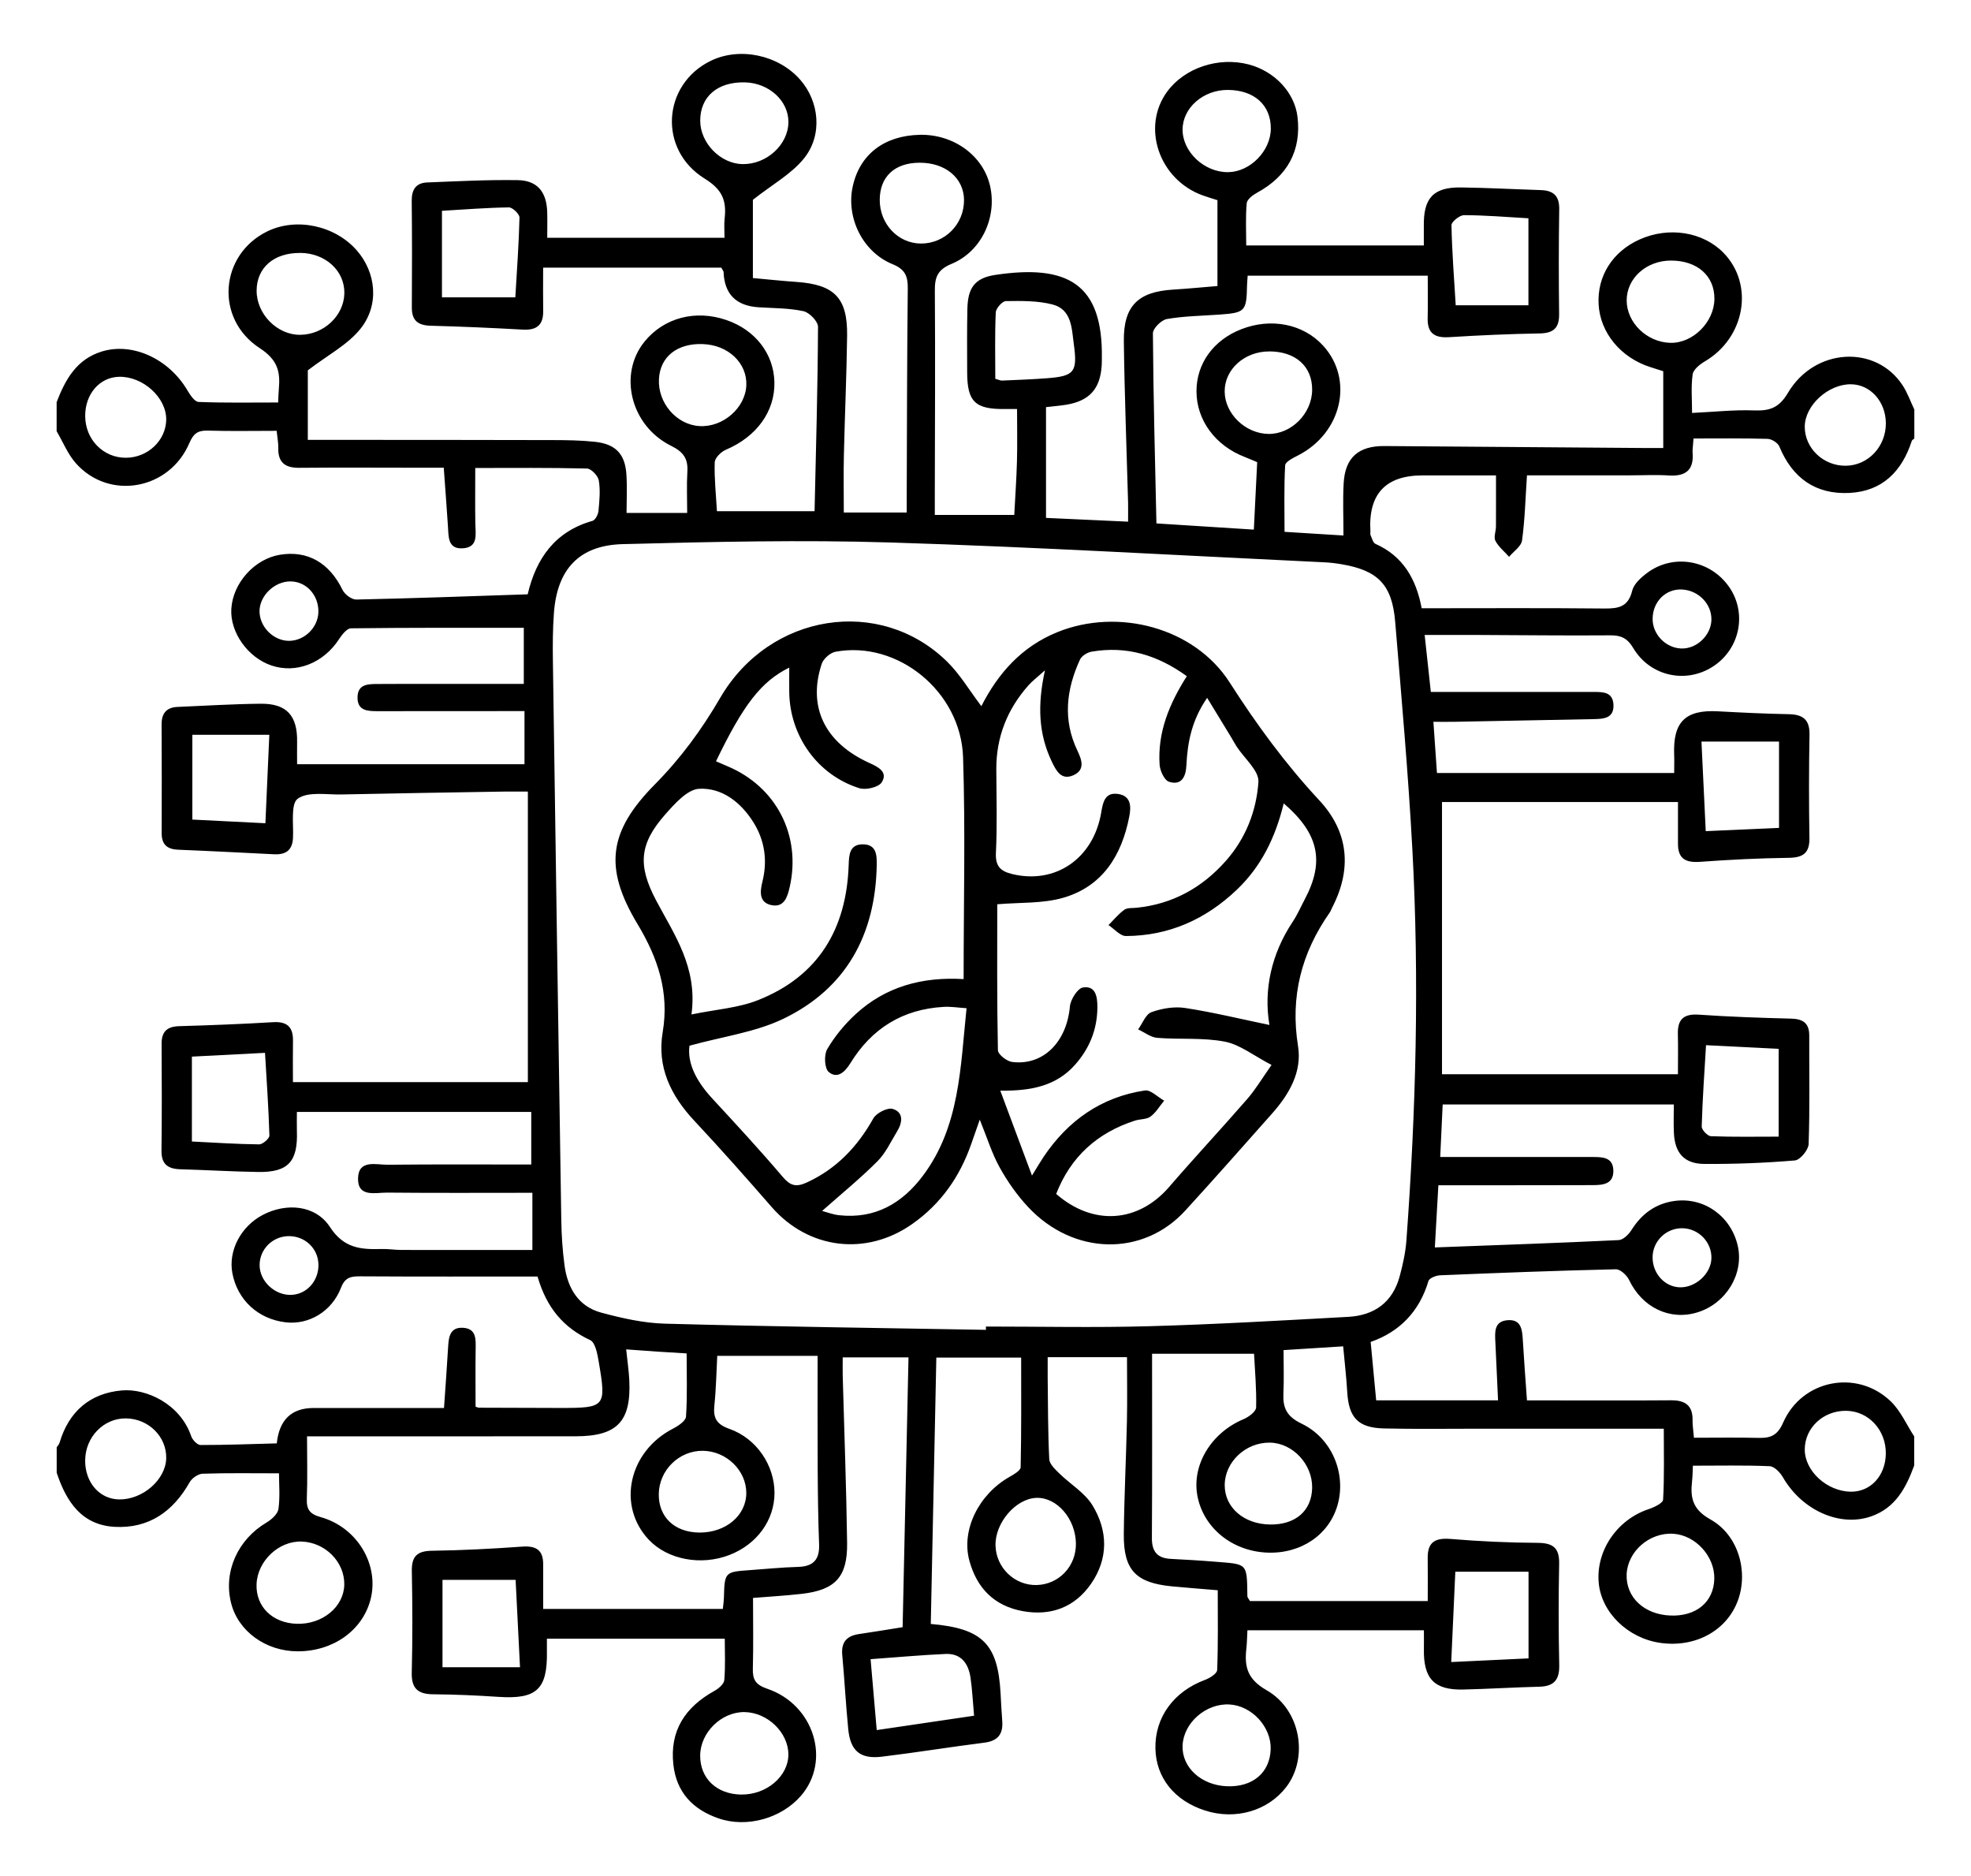 <?xml version="1.0" encoding="UTF-8"?>
<svg id="Layer_1" data-name="Layer 1" xmlns="http://www.w3.org/2000/svg" viewBox="0 0 543.24 517.01">
  <path d="M527.62,112.84v8c-.24,.21-.61,.39-.7,.65-2.71,8.39-8.11,13.88-17.16,14.34-9.35,.48-15.76-4.1-19.35-12.81-.41-1-2.11-2.06-3.25-2.09-6.75-.19-13.51-.1-20.4-.1-.15,2.27-.31,3.08-.25,3.87,.4,4.83-1.91,6.62-6.57,6.32-3.48-.23-7-.04-10.5-.04-9.45,0-18.9,0-28.58,0-.43,6.39-.57,12.21-1.36,17.95-.22,1.63-2.33,3.01-3.57,4.5-1.29-1.45-2.89-2.73-3.77-4.4-.53-1,.14-2.6,.15-3.93,.03-4.57,.01-9.15,.01-14.1-6.93,0-13.57,0-20.21,0q-15.35-.01-14.4,15.47c.02,.33-.09,.71,.04,.99,.39,.85,.67,2.11,1.35,2.41,7.54,3.35,11.2,9.58,12.74,17.74,17.03,0,33.68-.1,50.34,.07,3.9,.04,6.6-.44,7.68-4.9,.45-1.86,2.39-3.61,4.07-4.87,7.19-5.41,17.32-3.67,22.55,3.69,5.08,7.15,3.19,17.04-4.18,21.95-7.45,4.97-17.45,2.9-22.14-4.96-1.61-2.69-3.31-3.54-6.3-3.52-12.16,.1-24.33-.06-36.49-.1-4.78-.02-9.57,0-14.71,0,.63,5.84,1.19,11.02,1.7,15.7,15.46,0,30.11,0,44.76,0,2.59,0,5.36-.05,5.57,3.43,.24,3.86-2.71,4.01-5.49,4.06-12.83,.26-25.66,.5-38.49,.74-1.76,.03-3.52,0-5.64,0,.35,5.04,.64,9.27,.98,14.11h65.38c0-1.69,.06-3.34,0-4.99-.37-9.11,3.08-12.5,12.09-12.01,6.48,.35,12.97,.67,19.47,.79,3.88,.07,5.82,1.45,5.74,5.64-.17,9.48-.18,18.96-.02,28.44,.07,4.18-1.71,5.45-5.72,5.5-8.13,.1-16.26,.51-24.38,1.1-3.93,.29-6.15-.77-6.13-5,.02-3.59,0-7.17,0-11.48h-65.04v75.02h65.03c0-4.17,.07-7.64-.02-11.09-.1-4.06,1.61-5.62,5.79-5.33,8.45,.59,16.93,.87,25.4,1.09,3.25,.08,5.03,1.2,5.02,4.65-.03,9.98,.18,19.96-.17,29.93-.06,1.61-2.35,4.38-3.79,4.5-8.29,.7-16.63,1.01-24.96,.96-5.52-.03-8.12-3-8.38-8.5-.13-2.77-.02-5.56-.02-7.89h-63.71c-.24,5.25-.45,9.65-.68,14.48,14.32,0,28.12,0,41.92,0,2.78,0,5.75,.02,5.8,3.78,.05,3.73-2.92,3.96-5.69,3.97-11.5,.04-23,.03-34.5,.04-2.6,0-5.21,0-8.04,0-.34,6.07-.65,11.45-.97,17.13,17.42-.65,34.05-1.22,50.67-2.02,1.22-.06,2.73-1.52,3.49-2.73,2.84-4.52,6.72-7.38,12-8.07,8.15-1.06,15.52,4.3,17.34,12.43,1.72,7.69-3.22,15.83-11.09,18.27-7.66,2.38-15.28-1.35-18.88-8.93-.62-1.3-2.42-2.96-3.65-2.93-16.16,.37-32.31,.99-48.46,1.66-1.12,.05-2.95,.78-3.18,1.57-2.5,8.4-7.93,14-15.93,16.79,.53,5.64,1.01,10.71,1.52,16.09h33.59c-.26-5.76-.49-10.89-.74-16.02-.13-2.73-.42-5.75,3.35-6.06,3.76-.3,4.04,2.56,4.21,5.4,.32,5.44,.74,10.87,1.15,16.7,2.16,0,3.95,0,5.75,0,11.33,0,22.66,.06,34-.03,3.91-.03,6,1.49,5.89,5.58-.03,1.13,.17,2.28,.38,4.74,6.03,0,11.98-.1,17.93,.04,3.3,.08,5.15-.77,6.66-4.22,5.18-11.81,20.31-14.79,29.62-5.88,2.75,2.63,4.37,6.43,6.5,9.7v8c-2.23,6.07-5.08,11.59-11.73,13.98-8.67,3.11-19.17-1.56-24.47-10.74-.76-1.32-2.36-2.98-3.63-3.04-6.92-.3-13.87-.14-21.17-.14-.06,1.14-.06,2.78-.24,4.4-.51,4.55,.24,7.71,5.06,10.4,7.73,4.32,10.5,14.34,7.6,22.3-3.05,8.35-11.72,13.1-21.38,11.73-8.94-1.27-16.23-8.35-16.99-16.5-.83-8.88,5.05-17.46,13.74-20.35,1.52-.5,3.95-1.66,4-2.62,.36-6.41,.19-12.85,.19-19.55-17.44,0-34.26,0-51.07,0-8.67,0-17.34,.13-26-.07-7.2-.16-9.77-2.97-10.18-10.08-.24-4.1-.72-8.18-1.12-12.55-5.93,.38-11.17,.71-16.43,1.04,0,4.28,.14,8.09-.04,11.9-.19,4,.87,6.37,5,8.36,8.46,4.06,12.33,13.83,9.95,22.34-2.31,8.29-10.12,13.59-19.46,13.2-9.53-.4-17.35-6.67-19.14-15.35-1.77-8.63,3.67-17.66,12.69-21.43,1.4-.59,3.41-2.09,3.44-3.21,.13-5.1-.34-10.21-.57-14.8h-28.11c0,17.47,.06,34.12-.05,50.77-.02,3.76,1.52,5.56,5.2,5.75,3.99,.21,7.99,.43,11.97,.76,9.22,.76,9.03,.16,9.15,9.56,0,.28,.3,.57,.71,1.3h49c0-3.97,.04-7.92-.01-11.86-.06-4.46,2.13-5.6,6.37-5.25,7.93,.66,15.91,1.03,23.87,1.07,4.25,.02,6.08,1.33,5.99,5.76-.19,9.31-.18,18.63,.02,27.94,.08,4.02-1.42,5.84-5.45,5.94-6.99,.17-13.98,.62-20.97,.78-8.05,.19-11.05-2.99-10.88-11.24,.03-1.59,0-3.18,0-5.08h-48.64c-.1,1.78-.11,3.41-.29,5.02-.56,5.02,.25,8.44,5.58,11.49,9.47,5.41,11.54,18.61,5.46,26.61-5.05,6.64-14.04,9.25-22.46,6.53-8.44-2.73-13.49-9.06-13.65-17.09-.17-8.59,5.06-15.7,13.65-18.89,1.33-.49,3.33-1.75,3.37-2.71,.29-7.25,.16-14.53,.16-22-4.47-.38-8.59-.68-12.71-1.08-9.9-.97-13.28-4.51-13.18-14.42,.11-10.33,.63-20.66,.86-30.99,.13-5.95,.02-11.9,.02-17.74h-21.86c0,2.3-.02,3.95,0,5.61,.09,7.5,.06,15.01,.43,22.49,.07,1.35,1.6,2.79,2.73,3.9,3.04,2.99,7.04,5.32,9.18,8.82,4.28,7,4.44,14.69-.4,21.65-4.49,6.46-11.05,8.92-18.8,7.52-7.84-1.42-12.66-6.32-14.72-13.89-2.3-8.4,2.52-18.25,11.03-23.09,1.2-.68,3.08-1.75,3.1-2.67,.22-10.08,.14-20.17,.14-30.21h-23.38c-.52,24.68-1.03,49.06-1.53,73.39,14.33,1.24,18.49,5.55,19.24,19.16,.14,2.5,.25,4.99,.45,7.49,.3,3.62-1.12,5.58-4.91,6.06-9.41,1.19-18.79,2.72-28.21,3.86-6.01,.73-8.73-1.56-9.32-7.6-.67-6.8-1.02-13.62-1.65-20.43-.32-3.55,1.25-5.27,4.64-5.76,3.9-.56,7.79-1.22,12-1.89,.55-25,1.08-49.57,1.62-74.34h-18.13c0,1.89-.04,3.52,0,5.15,.42,15.33,1,30.65,1.21,45.98,.13,9.4-3.28,12.98-12.54,14.03-4.41,.5-8.86,.75-13.39,1.12,0,6.78,.12,13.1-.05,19.4-.09,3.06,.69,4.51,3.95,5.62,12.94,4.38,17.66,19.85,9.32,29.49-5.4,6.24-14.95,8.94-22.77,6.22-7-2.43-11.54-7.12-12.4-14.74-1.07-9.44,3.27-15.92,11.32-20.38,1.14-.63,2.62-1.89,2.71-2.96,.33-3.88,.13-7.81,.13-11.42h-49.02c0,1.51-.01,2.47,0,3.44,.19,10.54-2.83,13.3-13.38,12.59-5.98-.4-11.98-.66-17.97-.71-4.18-.03-6.01-1.58-5.9-5.97,.23-9.31,.2-18.63,.02-27.94-.08-4.09,1.43-5.58,5.55-5.64,8.3-.11,16.6-.55,24.88-1.14,3.79-.27,5.77,.92,5.77,4.84,0,4.12,0,8.23,0,12.33h49.52c.13-1.33,.28-2.28,.3-3.24,.17-6.83,.31-6.98,6.97-7.44,4.49-.31,8.97-.78,13.46-.9,4.22-.12,5.96-2.01,5.8-6.23-.27-6.99-.35-14-.39-20.99-.06-10.12-.02-20.24-.02-30.94h-27.66c-.25,4.62-.32,9.12-.79,13.59-.36,3.45,.47,5.24,4.13,6.53,7.59,2.68,12.44,10.15,12.44,17.65,0,7.51-4.84,14.17-12.41,17.1-7.85,3.04-17.06,1.29-22.24-4.2-8.84-9.39-5.55-24.31,6.67-30.61,1.44-.74,3.52-2.13,3.59-3.33,.38-5.74,.17-11.52,.17-17.4-2.85-.17-5.5-.32-8.14-.5-2.76-.18-5.51-.39-8.52-.61,.33,3.24,.73,5.87,.86,8.51,.54,11.4-3.35,15.43-14.82,15.44-22.83,.01-45.67,.01-68.5,.02-1.76,0-3.52,0-5.5,0,0,6.18,.15,11.67-.06,17.14-.11,2.98,.75,4.25,3.82,5.11,10.19,2.85,16.25,13.29,13.71,22.82-2.26,8.47-10.34,14.18-20.06,14.16-8.81-.01-16.43-5.56-18.36-13.37-2.13-8.62,1.86-17.43,9.8-22.13,1.38-.82,3.07-2.33,3.27-3.72,.47-3.39,.15-6.89,.15-9.83-7.47,0-14.26-.12-21.04,.11-1.24,.04-2.94,1.21-3.58,2.34-4.57,8.11-11.28,12.81-20.67,12.3-9.15-.5-13.36-7.03-15.98-14.91,0-2.33,0-4.67,0-7,.27-.42,.65-.81,.79-1.27,2.55-8.6,8.38-13.65,17.18-14.41,6.66-.58,16.05,3.64,19.11,12.63,.35,1.01,1.68,2.41,2.56,2.41,7.06,.01,14.12-.27,21.02-.45q1.01-9.75,10.17-9.75c6.5,0,13,0,19.5,0h16.42c.41-5.99,.82-11.28,1.12-16.58,.16-2.83,.42-5.74,4.13-5.52,3.74,.22,3.51,3.23,3.47,6-.08,5.25-.02,10.49-.02,15.74,.34,.1,.65,.27,.96,.28,7.5,.03,15,.06,22.49,.07,12.32,0,12.62-.3,10.5-12.7-.36-2.13-.93-5.33-2.35-5.99-7.28-3.41-11.98-8.77-14.52-17.53-16.26,0-32.58,.05-48.89-.05-2.56-.01-4.17,.27-5.26,3.11-2.54,6.59-8.89,10.31-15.27,9.56-7.58-.88-13.3-6.16-14.69-13.54-1.17-6.22,2.36-12.94,8.46-16.1,6.46-3.34,14.48-2.72,18.46,3.41,3.83,5.88,8.55,6.19,14.21,6.03,1.83-.05,3.66,.26,5.49,.26,12.1,.03,24.21,.01,36.07,.01v-15.76c-13.75,0-26.9,.08-40.04-.05-3.2-.03-8.14,1.42-8.01-3.96,.13-5.26,5.03-3.68,8.22-3.72,13.11-.14,26.23-.06,39.52-.06v-14.49H81.83c0,1.65-.05,3.46,0,5.26,.3,8.42-2.4,11.41-10.66,11.29-7.16-.11-14.32-.55-21.48-.75-3.4-.1-5.23-1.38-5.18-5.11,.12-9.81,.09-19.63,.03-29.44-.02-3.34,1.47-4.78,4.82-4.88,8.64-.25,17.27-.58,25.9-1.1,3.92-.24,5.56,1.38,5.49,5.16-.06,3.58-.01,7.16-.01,11.36h64.75v-80.06c-2.96,0-4.93-.03-6.9,0-14.83,.25-29.66,.47-44.49,.79-4.12,.09-9.18-.87-12.03,1.16-2.01,1.43-1.12,7.08-1.32,10.86-.18,3.46-2.08,4.62-5.23,4.46-8.79-.43-17.58-.9-26.38-1.25-3.06-.12-4.59-1.42-4.58-4.57,.04-9.98,.03-19.96-.02-29.94-.02-3.04,1.31-4.71,4.39-4.84,7.66-.32,15.31-.81,22.97-.88,7.16-.06,10.14,3.33,9.99,10.64-.04,2.24,0,4.48,0,6.03h62.67v-14.64c-1.7,0-3,0-4.29,0-12,0-24,0-36,.02-2.78,0-5.77,0-5.73-3.8,.04-3.84,3.16-3.67,5.85-3.69,5.33-.04,10.67-.03,16-.03,7.96,0,15.92,0,23.98,0v-15.45c-16.08,0-31.87-.06-47.65,.14-1.13,.01-2.5,1.8-3.32,3.05-4.27,6.53-11.74,9.5-18.57,7.2-6.54-2.2-11.48-9.18-11.07-15.66,.45-7.1,6.39-13.7,13.39-14.86,7.64-1.26,13.63,2.23,17.24,9.65,.61,1.26,2.52,2.72,3.8,2.69,15.65-.33,31.3-.91,47.25-1.44,2.34-9.96,7.58-17.33,17.86-20.24,.77-.22,1.55-1.73,1.65-2.71,.27-2.8,.55-5.7,.09-8.43-.22-1.29-2.09-3.25-3.25-3.28-10.28-.26-20.58-.15-30.8-.15,0,5.39-.06,10.34,.02,15.28,.05,3,.89,6.62-3.53,6.86-4.09,.22-3.83-3.25-4.02-6.1-.34-5.26-.75-10.52-1.15-16.11-2.23,0-4.04,0-5.85,0-11.33,0-22.67-.09-34,.02-4.02,.04-5.9-1.6-5.76-5.63,.04-1.11-.21-2.23-.45-4.56-6.44,0-12.74,.13-19.02-.06-2.75-.08-3.93,.85-5.05,3.46-5.53,12.92-22.14,15.85-31.28,5.52-2.23-2.52-3.55-5.86-5.29-8.82,0-2.67,0-5.33,0-8,2.38-6.2,5.46-11.79,12.39-13.94,8.47-2.64,18.51,1.96,23.65,10.68,.75,1.28,2,3.16,3.09,3.2,7.23,.29,14.47,.15,21.93,.15,.05-1.03,.06-2.35,.18-3.65,.44-4.79-.26-8.07-5.24-11.31-12.55-8.17-11-25.84,2.08-32.2,8-3.89,18.62-1.63,24.65,5.25,5.28,6.03,6.33,15,.99,21.63-3.54,4.4-9.02,7.23-14.49,11.42v19.16c2.06,0,3.85,0,5.64,0,20.67,.01,41.33,0,62,.06,3.82,.01,7.67,.06,11.47,.47,5.72,.61,8.34,3.35,8.7,9.01,.23,3.58,.04,7.19,.04,10.59h16.71c0-4.07-.17-7.72,.05-11.34,.22-3.59-1.05-5.45-4.48-7.15-11.2-5.55-14.61-19.76-7.32-28.72,5.36-6.59,14.08-8.88,22.62-5.92,7.92,2.73,12.98,9.29,13.17,17.05,.2,8.11-4.94,15.1-13.37,18.67-1.33,.56-3.04,2.25-3.08,3.47-.14,4.44,.35,8.9,.61,13.47h26.91c.39-17.22,.87-34.02,.95-50.82,0-1.49-2.38-3.95-4.01-4.3-4.03-.87-8.26-.81-12.42-1.08q-9.24-.61-9.6-9.7c-.01-.28-.28-.56-.63-1.22h-49.1c0,4.07-.05,8.01,.01,11.96,.06,3.88-1.82,5.33-5.6,5.12-8.45-.47-16.91-.85-25.37-1.07-3.49-.09-5.25-1.37-5.23-5.03,.07-9.81,.07-19.63-.03-29.44-.03-3.06,1.21-4.89,4.23-5.01,8.32-.33,16.65-.77,24.97-.64,5.41,.08,7.97,3.24,8.14,8.76,.07,2.28,.01,4.56,.01,7.13h48.86c0-1.98-.15-3.64,.03-5.27,.55-4.91-.55-7.98-5.49-11.03-12.94-8.01-11.65-25.99,1.67-32.47,7.99-3.89,18.65-1.63,24.66,5.22,5.23,5.96,6.25,15.21,1.03,21.68-3.46,4.29-8.7,7.16-14.08,11.4v21.56c4.15,.37,8.09,.8,12.04,1.07,10.42,.73,14.06,4.39,13.93,14.77-.14,11-.64,21.99-.89,32.99-.12,5.12-.02,10.25-.02,15.78h17.34c0-1.76,0-3.24,0-4.72,.07-19,.08-38,.29-57,.04-3.39-.71-5.29-4.19-6.71-8.26-3.37-12.83-12.8-11-21.34,1.9-8.87,8.66-14.1,18.5-14.31,9.34-.2,17.49,5.74,19.38,14.12,1.94,8.63-2.35,18.02-10.64,21.45-3.87,1.6-4.62,3.68-4.59,7.41,.14,18.67,.02,37.33-.01,56,0,1.77,0,3.54,0,5.76h21.9c.26-5.04,.61-9.85,.74-14.67,.13-4.78,.03-9.56,.03-14.51-1.26,0-2.25-.01-3.24,0-8.3,.11-10.5-1.98-10.51-10.11-.01-5.83-.07-11.67,.06-17.5,.12-5.72,1.98-8.49,7.7-9.35,19.85-2.96,29.7,2.36,29.36,23.03-.01,.67,0,1.33-.05,2-.41,6.38-3.38,9.68-9.72,10.74-1.61,.27-3.25,.39-5.62,.67v30.52c7.39,.34,14.92,.69,22.62,1.04,0-2.26,.03-3.75,0-5.24-.4-14.83-.98-29.65-1.17-44.48-.12-9.7,3.89-13.62,13.49-14.22,4.11-.25,8.22-.66,12.31-.99v-23.66c-1.65-.53-2.93-.9-4.18-1.36-11.99-4.41-16.85-18.89-9.62-28.63,4.82-6.5,14.09-9.57,22.38-7.42,7.18,1.86,12.68,7.74,13.48,14.42,1.11,9.28-2.74,16.38-11.17,20.95-1.17,.63-2.74,1.84-2.83,2.9-.34,3.89-.13,7.83-.13,11.61h48.95c0-1.98,.02-3.61,0-5.24-.14-7.82,2.61-10.84,10.27-10.74,7.33,.1,14.66,.5,21.98,.73,3.42,.11,5.13,1.56,5.07,5.24-.15,9.65-.15,19.3-.03,28.94,.05,3.88-1.61,5.26-5.41,5.32-8.3,.14-16.61,.51-24.89,1.03-4.01,.25-6.03-1.06-5.93-5.24,.09-3.91,.02-7.83,.02-11.7h-49.63c-.08,1.19-.16,1.99-.18,2.79-.14,7.03-.53,7.43-7.66,7.93-4.82,.34-9.69,.4-14.43,1.22-1.53,.27-3.86,2.58-3.85,3.95,.11,17.29,.58,34.59,.97,52.37,9.15,.58,17.85,1.14,26.85,1.71,.33-6.59,.62-12.54,.92-18.59-1.28-.53-2.32-1-3.38-1.41-8.14-3.11-13.34-10.15-13.35-18.11-.01-7.64,4.66-14.11,12.34-17.11,8.25-3.22,17.09-1.45,22.54,4.5,8.55,9.33,5.21,24.03-6.81,30.23-1.38,.71-3.58,1.78-3.63,2.78-.34,6.05-.17,12.14-.17,18.32,5.4,.34,10.49,.65,16.24,1.01,0-5.08-.2-9.73,.05-14.35,.39-7.16,4.11-10.36,11.28-10.3,23.82,.2,47.65,.36,71.47,.54,1.76,.01,3.52,0,5.34,0v-21.16c-1.32-.42-2.42-.77-3.52-1.12-8.21-2.6-13.89-9.5-14.3-17.36-.4-7.76,3.84-14.46,11.27-17.81,8.07-3.64,17.52-2.13,23.18,3.69,8.5,8.75,5.92,23.38-5.16,29.89-1.4,.82-3.18,2.25-3.37,3.59-.48,3.38-.16,6.88-.16,10.62,6.08-.29,11.54-.9,16.96-.7,4.32,.16,6.95-.58,9.46-4.83,7.38-12.47,24.24-13.33,31.61-2.08,1.34,2.04,2.16,4.42,3.22,6.65Zm-255.88,253.64c0-.31,0-.63,0-.94,14.99,0,29.99,.33,44.97-.09,18.3-.51,36.6-1.58,54.88-2.58,7.2-.39,12.26-4.01,14.19-11.19,.86-3.19,1.59-6.48,1.84-9.76,2.65-35.92,3.6-71.89,1.65-107.86-1.13-20.94-3-41.85-4.74-62.76-.85-10.18-4.74-14.11-14.73-15.81-1.64-.28-3.3-.48-4.96-.55-39.76-1.89-79.5-4.21-119.28-5.45-24.62-.76-49.3-.19-73.93,.45-12.06,.31-18.08,6.98-18.96,18.95-.33,4.48-.35,8.99-.28,13.48,.74,51.31,1.5,102.62,2.31,153.92,.07,4.16,.34,8.33,.9,12.45,.84,6.2,3.8,11.27,10.12,12.97,5.73,1.54,11.68,2.88,17.57,3.04,29.47,.8,58.96,1.18,88.44,1.7Zm197.21-162.14c.38,8.02,.78,16.25,1.18,24.69,7.23-.32,13.75-.61,20.2-.9v-23.79h-21.39Zm-47.66,252.63v-23.87h-20.18c-.36,8.01-.73,16.18-1.13,24.89,7.57-.36,14.33-.68,21.31-1.01Zm-.03-372.85v-23.97c-6.16-.35-11.95-.85-17.75-.86-1.21,0-3.48,1.82-3.46,2.77,.15,7.44,.73,14.88,1.17,22.06h20.04ZM143.32,459.42c-.42-8.29-.82-16.32-1.21-24.08h-20.15v24.08h21.36ZM52.88,314.55c6.33,.31,12.44,.73,18.56,.79,.97,0,2.83-1.61,2.81-2.43-.22-7.58-.76-15.15-1.21-22.79-7.03,.36-13.59,.7-20.15,1.04v23.38Zm417.33-26.54c-.45,7.58-.98,14.99-1.19,22.41-.03,.91,1.62,2.64,2.54,2.67,6.24,.24,12.49,.12,18.67,.12v-24.19c-6.83-.35-13.26-.67-20.02-1.01ZM73.15,226.85c.37-8.47,.74-16.63,1.08-24.37h-21.22v23.36c6.84,.34,13.28,.66,20.14,1.01ZM121.81,81.94h20.22c.42-7.16,.97-14.57,1.15-21.98,.02-.96-1.9-2.82-2.91-2.81-6.09,.08-12.18,.57-18.46,.94v23.85Zm118.14,375.26c.64,7.36,1.16,13.37,1.69,19.54,9.44-1.39,18.07-2.66,26.83-3.96-.36-3.96-.5-7.28-.99-10.54-.57-3.83-2.57-6.66-6.83-6.48-6.73,.29-13.45,.92-20.7,1.44ZM193.75,94.81c-7.1-.26-11.8,3.47-12.13,9.62-.36,6.58,4.82,12.6,11.16,12.98,6.47,.39,12.66-4.99,12.92-11.23,.25-6.13-4.98-11.11-11.94-11.36Zm80.56,9.57c.96,.26,1.42,.51,1.88,.49,4.15-.18,8.31-.33,12.46-.65,7.43-.58,8.36-1.69,7.32-9.32-.6-4.35-.52-9.63-5.92-11.01-4.09-1.05-8.53-.98-12.81-.92-.99,.01-2.74,1.99-2.79,3.12-.28,6.1-.13,12.21-.13,18.28Zm75.53-7.54c-6.84-.02-12.36,4.95-12.3,11.08,.06,6.09,5.68,11.54,12.03,11.65,6.33,.11,12.03-5.61,12.08-12.13,.05-6.47-4.53-10.59-11.82-10.61ZM204.28,494.5c6.97,.11,13.03-5.04,13.01-11.06-.02-6.03-5.74-11.56-12.07-11.66-6.37-.1-12.23,5.64-12.24,12.01-.02,6.28,4.55,10.61,11.3,10.72ZM82.76,69.7c-7.26-.06-12.01,4.04-12.03,10.4-.02,6.45,5.69,12.23,12.03,12.16,6.5-.07,12.03-5.27,12.15-11.43,.12-6.2-5.2-11.08-12.14-11.14ZM349.99,420.09c7.05,.12,11.53-3.76,11.66-10.07,.13-6.55-5.36-12.41-11.68-12.49-6.66-.08-12.4,5.33-12.42,11.71-.02,6.14,5.24,10.73,12.44,10.85Zm-144.3-8.73c-.02-6.19-5.49-11.49-11.94-11.58-6.56-.09-12.08,5.31-12.18,11.9-.09,6.35,4.36,10.58,11.19,10.63,7.3,.05,12.95-4.73,12.93-10.95ZM338.46,24.78c-6.8-.06-12.51,4.93-12.52,10.93-.01,6.17,6.01,11.8,12.55,11.73,6.07-.07,11.73-5.84,11.77-11.98,.04-6.48-4.53-10.62-11.8-10.68Zm122.15,47.02c-6.85-.03-12.32,4.9-12.27,11.05,.05,6.11,5.59,11.46,12.03,11.62,6.2,.16,12.1-5.71,12.15-12.1,.05-6.34-4.68-10.54-11.91-10.57Zm-.31,373.37c7.19,.32,12.04-3.71,12.19-10.13,.14-6.18-5.18-12.02-11.31-12.4-6.57-.41-12.61,4.87-12.85,11.21-.23,6.26,4.78,11,11.96,11.32Zm-378.52,2.28c7.08,.22,13.01-4.66,13.11-10.8,.1-6.23-5.21-11.61-11.7-11.86-6.32-.25-12.23,5.32-12.48,11.75-.23,6.17,4.36,10.7,11.07,10.91Zm256.34,44.76c7.12,.32,11.91-3.73,12.1-10.23,.18-6.14-5.23-11.98-11.39-12.3-6.47-.34-12.63,5.06-12.89,11.31-.25,6,5.08,10.91,12.18,11.23ZM204.69,45.22c6.62,.1,12.57-5.36,12.61-11.58,.04-5.84-5.34-10.77-11.95-10.94-7.55-.2-12.36,3.9-12.36,10.55,0,6.17,5.58,11.88,11.7,11.98Zm91.85,380.15c-.07-6.83-5.22-12.81-10.88-12.62-5.7,.19-11.45,6.89-11.28,13.15,.17,6.13,5.29,11.03,11.35,10.87,6.14-.17,10.87-5.16,10.81-11.4ZM242.47,55c-.05,6.65,4.99,12.05,11.29,12.11,6.65,.06,12-5.34,11.94-12.03-.06-6.03-5.14-10.28-12.28-10.24-6.83,.03-10.9,3.82-10.95,10.16ZM23.47,402.41c-.04,6.1,3.96,10.69,9.37,10.77,6.5,.09,12.83-5.44,12.97-11.34,.14-5.97-4.89-10.93-11.12-10.99-6.13-.06-11.18,5.15-11.21,11.56ZM519.77,116.56c-.06-5.94-4.28-10.62-9.62-10.67-6.27-.06-12.7,5.83-12.73,11.67-.03,5.95,5.15,10.87,11.34,10.78,6.17-.09,11.07-5.33,11.01-11.77ZM34.73,126.14c6.02-.04,11.01-4.77,11.08-10.51,.07-6.08-6.42-11.97-13.02-11.8-5.36,.13-9.36,4.79-9.31,10.85,.05,6.46,5,11.5,11.26,11.46ZM508.88,388.76c-6.31-.1-11.43,4.65-11.46,10.63-.03,5.93,6.09,11.56,12.66,11.66,5.46,.08,9.59-4.37,9.68-10.44,.1-6.51-4.71-11.75-10.88-11.85ZM71.53,168.36c-.04,4.37,3.88,8.29,8.22,8.23,4.22-.07,7.89-3.69,8-7.89,.13-4.72-3.38-8.54-7.8-8.49-4.35,.05-8.38,3.95-8.42,8.16Zm400.16,2.43c.11-4.34-3.55-8.11-8.1-8.35-4.49-.23-8.08,3.36-8.1,8.09-.02,4.21,3.48,7.91,7.72,8.16,4.3,.26,8.37-3.53,8.49-7.9Zm-8.67,183.94c4.31,.1,8.49-3.7,8.67-7.88,.2-4.45-3.43-8.29-7.93-8.4-4.51-.11-8.28,3.55-8.28,8.03,0,4.47,3.36,8.15,7.54,8.25Zm-375.25-6.25c-.07-4.52-3.81-8-8.42-7.85-4.34,.15-7.8,3.68-7.8,7.99,0,4.45,4.24,8.4,8.8,8.19,4.22-.19,7.49-3.86,7.42-8.33Z"/>
  <path d="M270.47,194.6c4.66-9.14,11.16-16.43,20.94-20.4,16.75-6.8,37.81-1.29,47.52,13.88,7.39,11.55,15.35,22.42,24.69,32.46,8.09,8.69,9.07,18.92,3.53,29.58-.23,.44-.37,.94-.66,1.34-7.79,11.11-10.93,23.16-8.73,36.81,1.14,7.1-2.44,13.26-7.13,18.55-7.95,8.96-15.87,17.94-23.95,26.77-11.67,12.76-30.82,12.37-43.31-.98-3.03-3.24-5.67-6.99-7.83-10.88-2.15-3.88-3.48-8.23-5.5-13.2-.93,2.64-1.64,4.67-2.35,6.71-3.16,9.05-8.38,16.53-16.33,22.09-12.66,8.86-28.52,6.92-38.66-4.71-6.99-8.02-14.04-16-21.31-23.76-6.51-6.95-10.36-14.81-8.74-24.43,1.86-11.02-1.32-20.46-6.95-29.82-9.37-15.57-7.94-25.58,4.81-38.48,7.08-7.16,12.9-15.08,17.97-23.8,13.61-23.42,44.11-28.18,62.63-9.94,3.5,3.45,6.07,7.85,9.38,12.21Zm-4.88,75.22c0-20.87,.5-41.01-.15-61.12-.58-18.19-18.09-32.26-35.14-29.11-1.46,.27-3.34,1.91-3.81,3.31-3.97,11.94,.88,21.81,13.17,27.36,2.37,1.07,5.18,2.48,3.34,5.34-.87,1.35-4.37,2.16-6.17,1.59-11.48-3.62-19.11-14.34-19.3-26.39-.03-2.22,0-4.44,0-6.84-7.73,3.83-12.61,10.13-20.19,25.82,1.05,.45,2.08,.91,3.13,1.35,13.5,5.64,20.42,19.12,17.18,33.32-.63,2.78-1.55,5.63-4.95,4.98-3.43-.66-3.3-3.54-2.58-6.41,1.44-5.75,.72-11.29-2.41-16.34-3.45-5.55-8.64-9.64-14.99-9.33-3.25,.16-6.75,4.11-9.34,7.04-7.19,8.13-7.64,14.07-2.56,23.69,5.01,9.49,11.51,18.46,9.76,31.46,6.82-1.4,12.89-1.79,18.28-3.92,16.69-6.58,24.45-19.62,25.05-37.25,.09-2.79,.21-5.74,3.94-5.71,3.75,.03,3.84,3.01,3.79,5.78-.36,19.12-8.42,33.97-25.77,42.31-7.7,3.7-16.63,4.86-25.84,7.4-.66,5.04,2.1,10.02,6.32,14.59,6.55,7.08,13.1,14.17,19.35,21.52,2.11,2.48,3.68,2.95,6.65,1.59,8.23-3.78,13.98-9.87,18.36-17.67,.84-1.49,3.9-3.05,5.34-2.61,3.07,.93,2.69,3.76,1.22,6.17-1.73,2.83-3.16,6-5.46,8.29-4.74,4.74-9.97,9-15.22,13.65,1.33,.35,2.97,1,4.66,1.18,9.95,1.1,17.46-3.29,23.19-10.97,10.13-13.58,10.25-29.76,11.96-46.07-2.39-.16-4.34-.48-6.26-.37-11.33,.63-19.88,5.93-25.79,15.57-1.43,2.34-3.58,4.39-5.95,2.36-1.16-1-1.33-4.7-.41-6.27,2.07-3.53,4.79-6.83,7.81-9.62,8.25-7.6,18.34-10.38,29.81-9.69Zm88.21-48.38c-2.29,9.4-6.23,17.38-12.94,23.76-8.54,8.13-18.68,12.68-30.53,12.73-1.6,0-3.21-1.96-4.81-3.01,1.43-1.43,2.73-3.05,4.35-4.22,.84-.6,2.25-.44,3.41-.56,9.91-1.02,17.99-5.48,24.57-12.9,5.52-6.23,8.44-13.81,8.99-21.74,.22-3.12-3.89-6.52-6.02-9.81-.54-.84-1-1.73-1.52-2.58-2.1-3.46-4.21-6.91-6.59-10.81-4.23,6.13-5.42,12.23-5.72,18.63-.14,3.03-1.31,5.62-4.8,4.49-1.26-.41-2.46-3-2.58-4.67-.61-8.93,2.69-16.86,7.5-24.42-8.17-5.9-16.7-8.39-26.23-6.76-1.19,.2-2.75,1.16-3.22,2.19-3.76,8.2-4.78,16.55-.73,25.03,1.18,2.48,2.29,5.35-1.09,6.84-3.29,1.45-4.69-1.14-5.92-3.7-3.68-7.64-4.03-15.61-1.91-25.22-2.24,2.02-3.52,2.97-4.55,4.14-5.87,6.62-8.91,14.32-8.86,23.22,.04,7.65,.26,15.32-.11,22.95-.18,3.66,1.27,5.05,4.43,5.82,11.95,2.93,22.47-4.25,24.6-16.97,.47-2.83,1.02-5.63,4.67-5.08,3.62,.55,3.58,3.55,3.05,6.26-2.08,10.67-7.36,19.21-18.2,22.34-5.69,1.64-11.96,1.25-18.18,1.79,0,12.7-.1,26.47,.18,40.22,.02,1.15,2.43,3.04,3.9,3.23,8.6,1.09,15.07-5.52,15.94-15.26,.17-1.93,2.11-5.02,3.6-5.26,3.52-.56,3.99,2.56,3.98,5.44-.03,6.09-2.15,11.35-6.19,15.89-5.17,5.81-12.03,7.19-20.57,7.11,2.95,7.92,5.64,15.11,8.73,23.39,1.63-2.64,2.38-3.92,3.2-5.15,6.74-10.03,15.91-16.49,27.93-18.3,1.59-.24,3.52,1.82,5.3,2.81-1.23,1.49-2.25,3.26-3.75,4.38-1.1,.82-2.88,.66-4.3,1.12-10.43,3.36-17.74,10.01-21.71,20.2,10.23,8.91,22.64,7.92,31.15-1.94,7.06-8.19,14.45-16.09,21.54-24.25,2.3-2.65,4.11-5.72,6.67-9.35-4.94-2.57-8.69-5.61-12.87-6.42-6.05-1.17-12.43-.55-18.64-1.05-1.8-.15-3.51-1.52-5.26-2.33,1.2-1.65,2.09-4.18,3.68-4.75,2.88-1.04,6.29-1.61,9.29-1.15,7.74,1.19,15.37,3.06,23.21,4.68-1.61-9.69,.5-19.54,6.48-28.53,1.28-1.93,2.21-4.1,3.3-6.16,5.46-10.35,3.87-18.02-5.82-26.36Z"/>
</svg>